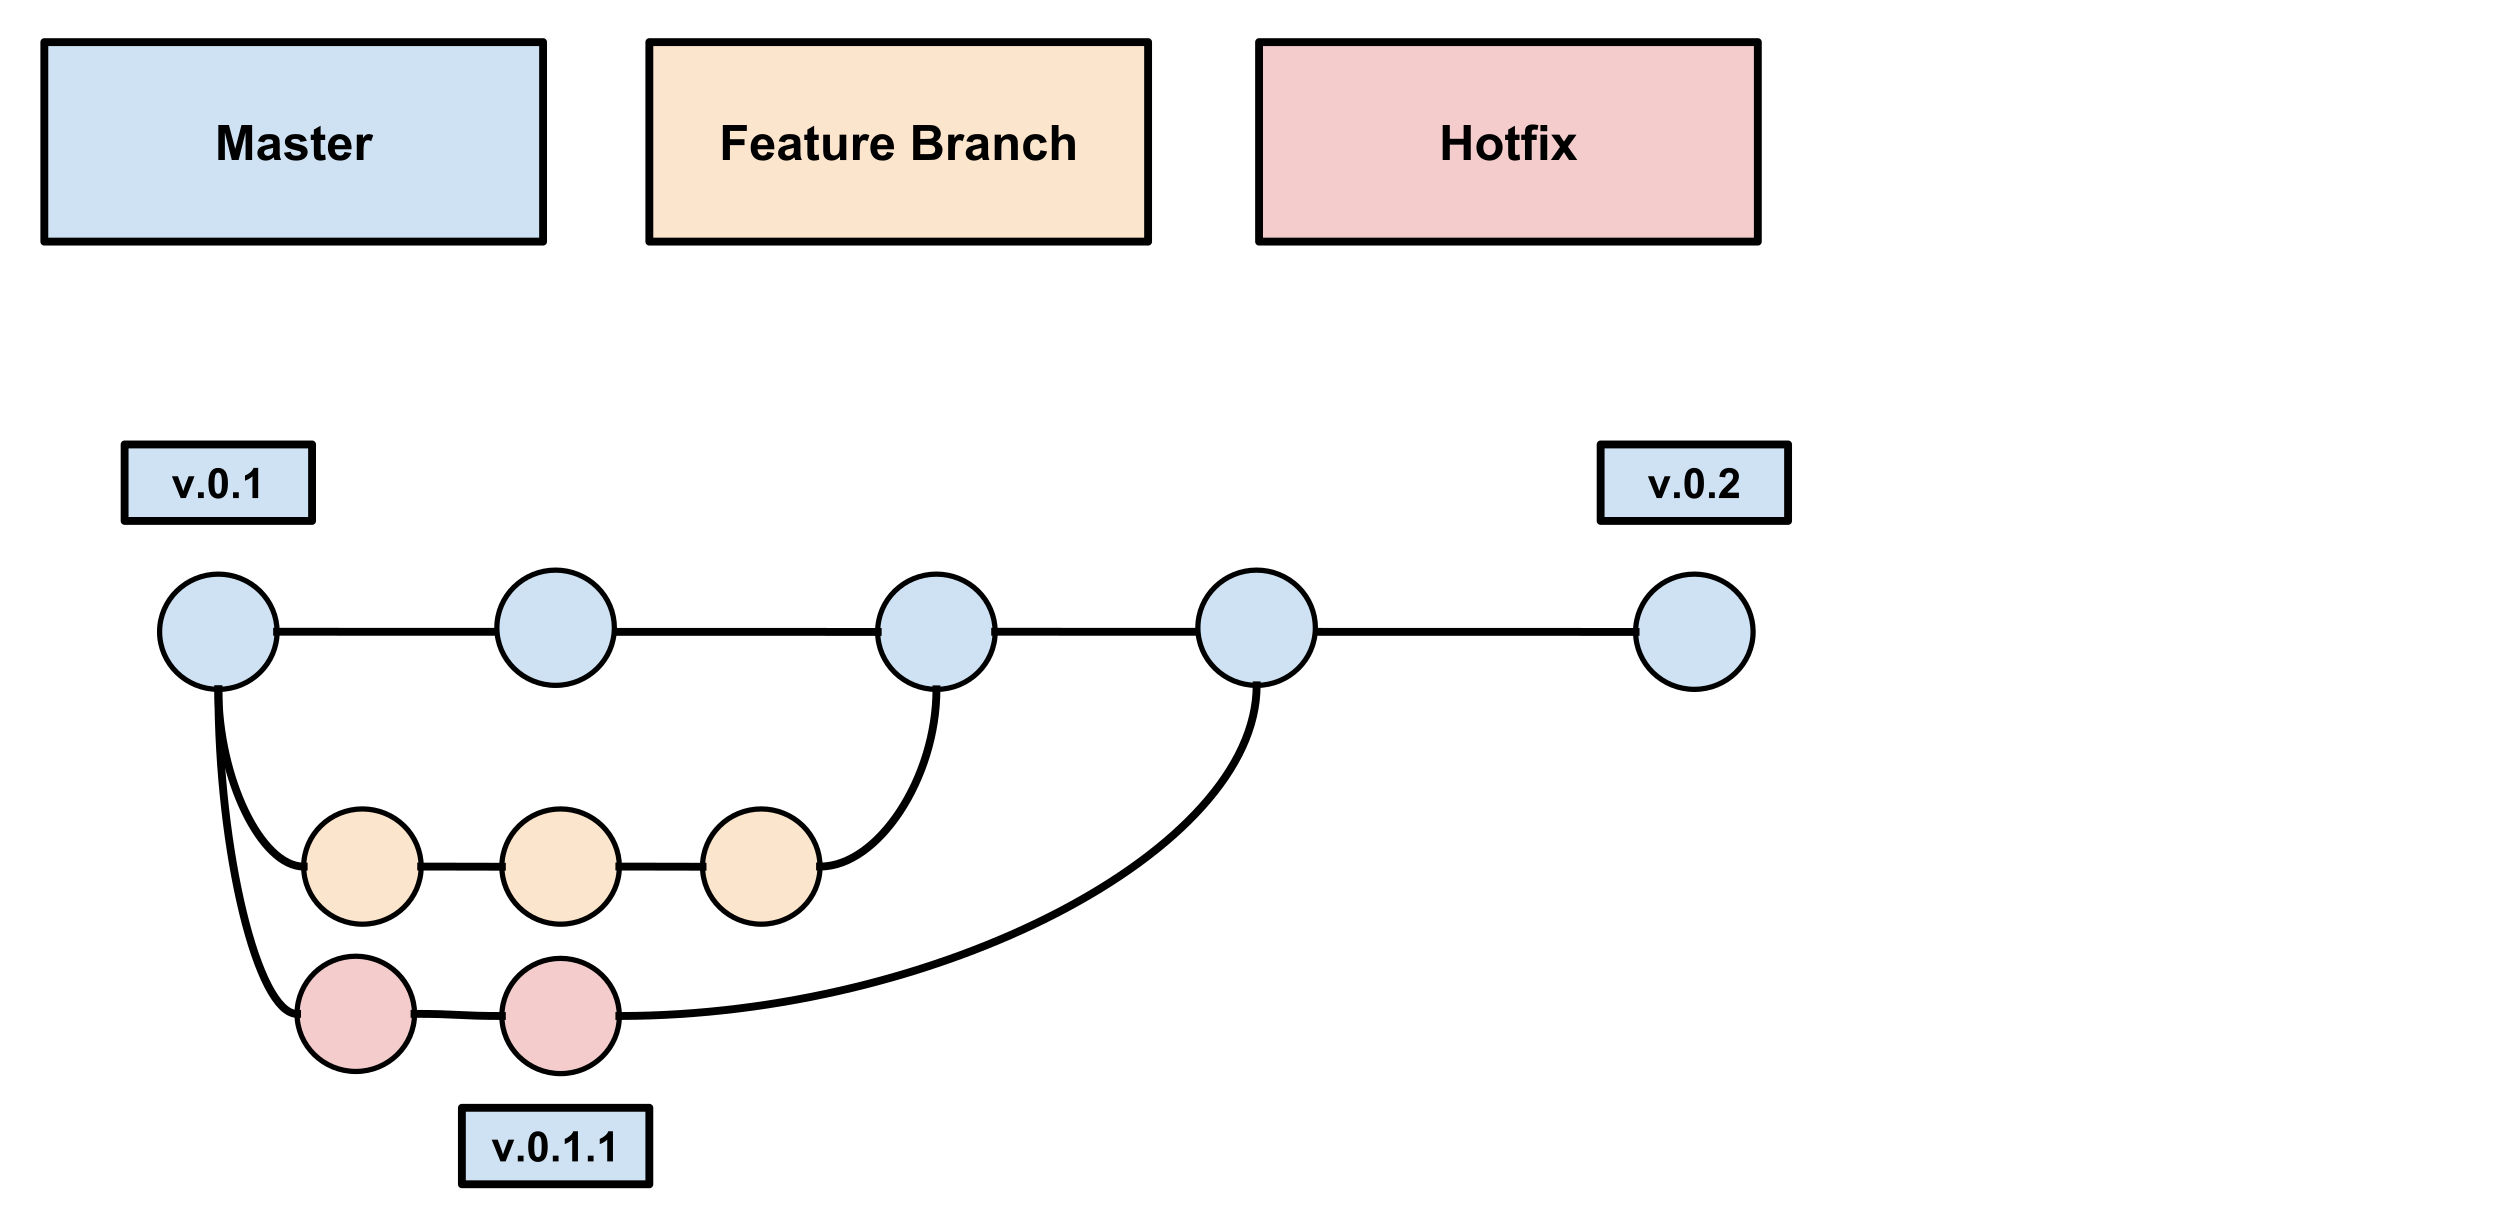 <svg version="1.1" viewBox="0.0 0.0 953.081 464.239" fill="none" stroke="none" stroke-linecap="square" stroke-miterlimit="10" xmlns:xlink="http://www.w3.org/1999/xlink" xmlns="http://www.w3.org/2000/svg"><clipPath id="p.0"><path d="m0 0l953.081 0l0 464.239l-953.081 0l0 -464.239z" clip-rule="nonzero"/></clipPath><g clip-path="url(#p.0)"><path fill="#000000" fill-opacity="0.0" d="m0 0l953.081 0l0 464.239l-953.081 0z" fill-rule="evenodd"/><path fill="#cfe2f3" d="m16.9 16.055l190.142 0l0 76.063l-190.142 0z" fill-rule="evenodd"/><path stroke="#000000" stroke-width="3.0" stroke-linejoin="round" stroke-linecap="butt" d="m16.9 16.055l190.142 0l0 76.063l-190.142 0z" fill-rule="evenodd"/><path fill="#000000" d="m83.229 61.007l0 -13.359l4.031 0l2.422 9.109l2.391 -9.109l4.047 0l0 13.359l-2.5 0l0 -10.516l-2.656 10.516l-2.594 0l-2.641 -10.516l0 10.516l-2.5 0zm17.463 -6.719l-2.328 -0.422q0.406 -1.406 1.359 -2.078q0.953 -0.672 2.844 -0.672q1.703 0 2.547 0.406q0.844 0.406 1.172 1.031q0.344 0.625 0.344 2.281l-0.016 3.0q0 1.266 0.109 1.875q0.125 0.609 0.469 1.297l-2.531 0q-0.109 -0.25 -0.25 -0.75q-0.062 -0.234 -0.094 -0.312q-0.656 0.641 -1.406 0.969q-0.734 0.312 -1.594 0.312q-1.484 0 -2.344 -0.812q-0.859 -0.812 -0.859 -2.047q0 -0.828 0.391 -1.469q0.391 -0.641 1.094 -0.969q0.703 -0.344 2.031 -0.609q1.797 -0.328 2.484 -0.625l0 -0.25q0 -0.75 -0.359 -1.062q-0.359 -0.312 -1.375 -0.312q-0.688 0 -1.078 0.281q-0.375 0.266 -0.609 0.938zm3.422 2.078q-0.484 0.156 -1.562 0.391q-1.062 0.219 -1.391 0.438q-0.5 0.359 -0.5 0.906q0 0.531 0.406 0.938q0.406 0.391 1.016 0.391q0.703 0 1.328 -0.469q0.469 -0.344 0.609 -0.844q0.094 -0.328 0.094 -1.25l0 -0.5zm4.141 1.875l2.562 -0.391q0.172 0.75 0.672 1.141q0.5 0.391 1.406 0.391q0.984 0 1.484 -0.375q0.344 -0.25 0.344 -0.672q0 -0.297 -0.188 -0.484q-0.188 -0.188 -0.859 -0.344q-3.094 -0.688 -3.922 -1.25q-1.141 -0.781 -1.141 -2.172q0 -1.266 0.984 -2.109q1.0 -0.859 3.078 -0.859q1.984 0 2.953 0.656q0.969 0.641 1.328 1.906l-2.406 0.438q-0.156 -0.562 -0.594 -0.859q-0.422 -0.297 -1.234 -0.297q-1.0 0 -1.438 0.281q-0.297 0.203 -0.297 0.516q0 0.266 0.25 0.469q0.344 0.25 2.391 0.719q2.047 0.453 2.859 1.141q0.797 0.672 0.797 1.891q0 1.344 -1.109 2.297q-1.109 0.953 -3.281 0.953q-1.984 0 -3.141 -0.797q-1.141 -0.812 -1.5 -2.188zm15.719 -6.906l0 2.031l-1.75 0l0 3.906q0 1.188 0.047 1.391q0.047 0.188 0.219 0.312q0.188 0.125 0.438 0.125q0.359 0 1.031 -0.25l0.219 2.0q-0.891 0.375 -2.016 0.375q-0.703 0 -1.266 -0.234q-0.547 -0.234 -0.812 -0.594q-0.25 -0.375 -0.344 -1.0q-0.094 -0.453 -0.094 -1.812l0 -4.219l-1.172 0l0 -2.031l1.172 0l0 -1.922l2.578 -1.5l0 3.422l1.75 0zm7.369 6.594l2.547 0.422q-0.484 1.406 -1.547 2.141q-1.062 0.734 -2.656 0.734q-2.516 0 -3.734 -1.656q-0.953 -1.312 -0.953 -3.328q0 -2.406 1.25 -3.766q1.266 -1.359 3.188 -1.359q2.156 0 3.406 1.422q1.25 1.422 1.188 4.375l-6.406 0q0.031 1.141 0.609 1.781q0.594 0.625 1.484 0.625q0.594 0 1.0 -0.328q0.422 -0.328 0.625 -1.062zm0.156 -2.594q-0.031 -1.109 -0.578 -1.688q-0.547 -0.578 -1.328 -0.578q-0.844 0 -1.391 0.609q-0.547 0.609 -0.531 1.656l3.828 0zm7.079 5.672l-2.562 0l0 -9.672l2.375 0l0 1.375q0.609 -0.984 1.094 -1.281q0.484 -0.312 1.109 -0.312q0.875 0 1.688 0.484l-0.797 2.234q-0.641 -0.422 -1.203 -0.422q-0.531 0 -0.906 0.297q-0.375 0.297 -0.594 1.078q-0.203 0.766 -0.203 3.234l0 2.984z" fill-rule="nonzero"/><path fill="#fce5cd" d="m247.549 16.055l190.142 0l0 76.063l-190.142 0z" fill-rule="evenodd"/><path stroke="#000000" stroke-width="3.0" stroke-linejoin="round" stroke-linecap="butt" d="m247.549 16.055l190.142 0l0 76.063l-190.142 0z" fill-rule="evenodd"/><path fill="#000000" d="m275.568 61.007l0 -13.359l9.156 0l0 2.266l-6.453 0l0 3.156l5.562 0l0 2.266l-5.562 0l0 5.672l-2.703 0zm16.958 -3.078l2.547 0.422q-0.484 1.406 -1.547 2.141q-1.062 0.734 -2.656 0.734q-2.516 0 -3.734 -1.656q-0.953 -1.312 -0.953 -3.328q0 -2.406 1.25 -3.766q1.266 -1.359 3.188 -1.359q2.156 0 3.406 1.422q1.25 1.422 1.188 4.375l-6.406 0q0.031 1.141 0.609 1.781q0.594 0.625 1.484 0.625q0.594 0 1.0 -0.328q0.422 -0.328 0.625 -1.062zm0.156 -2.594q-0.031 -1.109 -0.578 -1.688q-0.547 -0.578 -1.328 -0.578q-0.844 0 -1.391 0.609q-0.547 0.609 -0.531 1.656l3.828 0zm6.532 -1.047l-2.328 -0.422q0.406 -1.406 1.359 -2.078q0.953 -0.672 2.844 -0.672q1.703 0 2.547 0.406q0.844 0.406 1.172 1.031q0.344 0.625 0.344 2.281l-0.016 3.0q0 1.266 0.109 1.875q0.125 0.609 0.469 1.297l-2.531 0q-0.109 -0.25 -0.25 -0.75q-0.062 -0.234 -0.094 -0.312q-0.656 0.641 -1.406 0.969q-0.734 0.312 -1.594 0.312q-1.484 0 -2.344 -0.812q-0.859 -0.812 -0.859 -2.047q0 -0.828 0.391 -1.469q0.391 -0.641 1.094 -0.969q0.703 -0.344 2.031 -0.609q1.797 -0.328 2.484 -0.625l0 -0.25q0 -0.75 -0.359 -1.062q-0.359 -0.312 -1.375 -0.312q-0.688 0 -1.078 0.281q-0.375 0.266 -0.609 0.938zm3.422 2.078q-0.484 0.156 -1.562 0.391q-1.062 0.219 -1.391 0.438q-0.5 0.359 -0.5 0.906q0 0.531 0.406 0.938q0.406 0.391 1.016 0.391q0.703 0 1.328 -0.469q0.469 -0.344 0.609 -0.844q0.094 -0.328 0.094 -1.25l0 -0.5zm9.485 -5.031l0 2.031l-1.75 0l0 3.906q0 1.188 0.047 1.391q0.047 0.188 0.219 0.312q0.188 0.125 0.438 0.125q0.359 0 1.031 -0.25l0.219 2.0q-0.891 0.375 -2.016 0.375q-0.703 0 -1.266 -0.234q-0.547 -0.234 -0.812 -0.594q-0.25 -0.375 -0.344 -1.0q-0.094 -0.453 -0.094 -1.812l0 -4.219l-1.172 0l0 -2.031l1.172 0l0 -1.922l2.578 -1.5l0 3.422l1.75 0zm8.135 9.672l0 -1.453q-0.531 0.781 -1.391 1.234q-0.859 0.438 -1.812 0.438q-0.969 0 -1.75 -0.422q-0.766 -0.438 -1.125 -1.203q-0.344 -0.781 -0.344 -2.141l0 -6.125l2.562 0l0 4.438q0 2.047 0.141 2.516q0.141 0.453 0.516 0.719q0.375 0.266 0.953 0.266q0.656 0 1.172 -0.359q0.516 -0.359 0.703 -0.891q0.203 -0.531 0.203 -2.609l0 -4.078l2.547 0l0 9.672l-2.375 0zm7.49 0l-2.562 0l0 -9.672l2.375 0l0 1.375q0.609 -0.984 1.094 -1.281q0.484 -0.312 1.109 -0.312q0.875 0 1.688 0.484l-0.797 2.234q-0.641 -0.422 -1.203 -0.422q-0.531 0 -0.906 0.297q-0.375 0.297 -0.594 1.078q-0.203 0.766 -0.203 3.234l0 2.984zm10.401 -3.078l2.547 0.422q-0.484 1.406 -1.547 2.141q-1.062 0.734 -2.656 0.734q-2.516 0 -3.734 -1.656q-0.953 -1.312 -0.953 -3.328q0 -2.406 1.25 -3.766q1.266 -1.359 3.188 -1.359q2.156 0 3.406 1.422q1.25 1.422 1.188 4.375l-6.406 0q0.031 1.141 0.609 1.781q0.594 0.625 1.484 0.625q0.594 0 1.0 -0.328q0.422 -0.328 0.625 -1.062zm0.156 -2.594q-0.031 -1.109 -0.578 -1.688q-0.547 -0.578 -1.328 -0.578q-0.844 0 -1.391 0.609q-0.547 0.609 -0.531 1.656l3.828 0zm9.825 -7.688l5.344 0q1.594 0 2.359 0.141q0.781 0.125 1.391 0.547q0.625 0.422 1.031 1.125q0.406 0.688 0.406 1.547q0 0.938 -0.5 1.734q-0.5 0.781 -1.375 1.172q1.219 0.359 1.875 1.219q0.656 0.844 0.656 2.0q0 0.922 -0.422 1.781q-0.422 0.859 -1.156 1.375q-0.734 0.516 -1.797 0.625q-0.688 0.078 -3.266 0.094l-4.547 0l0 -13.359zm2.703 2.234l0 3.078l1.766 0q1.578 0 1.953 -0.047q0.703 -0.078 1.094 -0.469q0.406 -0.406 0.406 -1.047q0 -0.625 -0.344 -1.0q-0.344 -0.391 -1.016 -0.484q-0.406 -0.031 -2.312 -0.031l-1.547 0zm0 5.297l0 3.578l2.5 0q1.453 0 1.844 -0.078q0.609 -0.109 0.984 -0.531q0.375 -0.422 0.375 -1.141q0 -0.594 -0.297 -1.016q-0.281 -0.422 -0.844 -0.609q-0.547 -0.203 -2.391 -0.203l-2.172 0zm13.207 5.828l-2.562 0l0 -9.672l2.375 0l0 1.375q0.609 -0.984 1.094 -1.281q0.484 -0.312 1.109 -0.312q0.875 0 1.688 0.484l-0.797 2.234q-0.641 -0.422 -1.203 -0.422q-0.531 0 -0.906 0.297q-0.375 0.297 -0.594 1.078q-0.203 0.766 -0.203 3.234l0 2.984zm6.713 -6.719l-2.328 -0.422q0.406 -1.406 1.359 -2.078q0.953 -0.672 2.844 -0.672q1.703 0 2.547 0.406q0.844 0.406 1.172 1.031q0.344 0.625 0.344 2.281l-0.016 3.0q0 1.266 0.109 1.875q0.125 0.609 0.469 1.297l-2.531 0q-0.109 -0.25 -0.25 -0.75q-0.062 -0.234 -0.094 -0.312q-0.656 0.641 -1.406 0.969q-0.734 0.312 -1.594 0.312q-1.484 0 -2.344 -0.812q-0.859 -0.812 -0.859 -2.047q0 -0.828 0.391 -1.469q0.391 -0.641 1.094 -0.969q0.703 -0.344 2.031 -0.609q1.797 -0.328 2.484 -0.625l0 -0.25q0 -0.75 -0.359 -1.062q-0.359 -0.312 -1.375 -0.312q-0.688 0 -1.078 0.281q-0.375 0.266 -0.609 0.938zm3.422 2.078q-0.484 0.156 -1.562 0.391q-1.062 0.219 -1.391 0.438q-0.5 0.359 -0.5 0.906q0 0.531 0.406 0.938q0.406 0.391 1.016 0.391q0.703 0 1.328 -0.469q0.469 -0.344 0.609 -0.844q0.094 -0.328 0.094 -1.25l0 -0.5zm13.844 4.641l-2.562 0l0 -4.938q0 -1.562 -0.172 -2.016q-0.156 -0.469 -0.531 -0.719q-0.359 -0.266 -0.875 -0.266q-0.672 0 -1.203 0.375q-0.531 0.359 -0.734 0.969q-0.188 0.594 -0.188 2.219l0 4.375l-2.547 0l0 -9.672l2.375 0l0 1.422q1.266 -1.641 3.188 -1.641q0.844 0 1.547 0.312q0.703 0.297 1.062 0.781q0.359 0.469 0.5 1.078q0.141 0.594 0.141 1.703l0 6.016zm11.037 -6.812l-2.531 0.453q-0.125 -0.75 -0.578 -1.125q-0.453 -0.391 -1.172 -0.391q-0.953 0 -1.531 0.656q-0.562 0.656 -0.562 2.203q0 1.734 0.578 2.438q0.578 0.703 1.547 0.703q0.734 0 1.203 -0.406q0.469 -0.422 0.656 -1.422l2.516 0.422q-0.391 1.734 -1.516 2.625q-1.109 0.875 -2.969 0.875q-2.125 0 -3.391 -1.328q-1.25 -1.344 -1.25 -3.719q0 -2.391 1.266 -3.719q1.266 -1.344 3.422 -1.344q1.766 0 2.797 0.766q1.047 0.75 1.516 2.312zm4.485 -6.547l0 4.922q1.234 -1.453 2.953 -1.453q0.891 0 1.594 0.328q0.719 0.328 1.078 0.844q0.359 0.5 0.484 1.125q0.141 0.609 0.141 1.922l0 5.672l-2.562 0l0 -5.109q0 -1.516 -0.156 -1.922q-0.141 -0.422 -0.516 -0.656q-0.359 -0.25 -0.906 -0.25q-0.641 0 -1.141 0.312q-0.5 0.312 -0.734 0.938q-0.234 0.625 -0.234 1.844l0 4.844l-2.562 0l0 -13.359l2.562 0z" fill-rule="nonzero"/><path fill="#cfe2f3" d="m60.845 240.843l0 0c0 -12.133 10.026 -21.969 22.394 -21.969l0 0c5.939 0 11.635 2.315 15.835 6.434c4.2 4.12 6.559 9.708 6.559 15.534l0 0c0 12.133 -10.026 21.969 -22.394 21.969l0 0c-12.368 0 -22.394 -9.836 -22.394 -21.969z" fill-rule="evenodd"/><path stroke="#000000" stroke-width="2.0" stroke-linejoin="round" stroke-linecap="butt" d="m60.845 240.843l0 0c0 -12.133 10.026 -21.969 22.394 -21.969l0 0c5.939 0 11.635 2.315 15.835 6.434c4.2 4.12 6.559 9.708 6.559 15.534l0 0c0 12.133 -10.026 21.969 -22.394 21.969l0 0c-12.368 0 -22.394 -9.836 -22.394 -21.969z" fill-rule="evenodd"/><path fill="#cfe2f3" d="m334.593 240.843l0 0c0 -12.133 10.026 -21.969 22.394 -21.969l0 0c5.939 0 11.635 2.315 15.835 6.434c4.2 4.12 6.559 9.708 6.559 15.534l0 0c0 12.133 -10.026 21.969 -22.394 21.969l0 0c-12.368 0 -22.394 -9.836 -22.394 -21.969z" fill-rule="evenodd"/><path stroke="#000000" stroke-width="2.0" stroke-linejoin="round" stroke-linecap="butt" d="m334.593 240.843l0 0c0 -12.133 10.026 -21.969 22.394 -21.969l0 0c5.939 0 11.635 2.315 15.835 6.434c4.2 4.12 6.559 9.708 6.559 15.534l0 0c0 12.133 -10.026 21.969 -22.394 21.969l0 0c-12.368 0 -22.394 -9.836 -22.394 -21.969z" fill-rule="evenodd"/><path fill="#cfe2f3" d="m623.551 240.843l0 0c0 -12.133 10.026 -21.969 22.394 -21.969l0 0c5.939 0 11.635 2.315 15.835 6.434c4.2 4.12 6.559 9.708 6.559 15.534l0 0c0 12.133 -10.026 21.969 -22.394 21.969l0 0c-12.368 0 -22.394 -9.836 -22.394 -21.969z" fill-rule="evenodd"/><path stroke="#000000" stroke-width="2.0" stroke-linejoin="round" stroke-linecap="butt" d="m623.551 240.843l0 0c0 -12.133 10.026 -21.969 22.394 -21.969l0 0c5.939 0 11.635 2.315 15.835 6.434c4.2 4.12 6.559 9.708 6.559 15.534l0 0c0 12.133 -10.026 21.969 -22.394 21.969l0 0c-12.368 0 -22.394 -9.836 -22.394 -21.969z" fill-rule="evenodd"/><path fill="#000000" fill-opacity="0.0" d="m105.633 240.843c57.248 0 85.873 0.016 114.495 0.031c28.622 0.016 57.241 0.032 114.481 0.032" fill-rule="evenodd"/><path stroke="#000000" stroke-width="3.0" stroke-linejoin="round" stroke-linecap="butt" d="m105.633 240.843c57.248 0 85.873 0.016 114.495 0.031c28.622 0.016 57.241 0.032 114.481 0.032" fill-rule="evenodd"/><path fill="#000000" fill-opacity="0.0" d="m379.381 240.843c61.043 0 91.566 0.016 122.086 0.031c30.52 0.016 61.036 0.032 122.071 0.032" fill-rule="evenodd"/><path stroke="#000000" stroke-width="3.0" stroke-linejoin="round" stroke-linecap="butt" d="m379.381 240.843c61.043 0 91.566 0.016 122.086 0.031c30.52 0.016 61.036 0.032 122.071 0.032" fill-rule="evenodd"/><path fill="#fce5cd" d="m115.777 330.362l0 0c0 -12.133 10.026 -21.969 22.394 -21.969l0 0c5.939 0 11.635 2.315 15.835 6.434c4.2 4.12 6.559 9.708 6.559 15.534l0 0c0 12.133 -10.026 21.969 -22.394 21.969l0 0c-12.368 0 -22.394 -9.836 -22.394 -21.969z" fill-rule="evenodd"/><path stroke="#000000" stroke-width="2.0" stroke-linejoin="round" stroke-linecap="butt" d="m115.777 330.362l0 0c0 -12.133 10.026 -21.969 22.394 -21.969l0 0c5.939 0 11.635 2.315 15.835 6.434c4.2 4.12 6.559 9.708 6.559 15.534l0 0c0 12.133 -10.026 21.969 -22.394 21.969l0 0c-12.368 0 -22.394 -9.836 -22.394 -21.969z" fill-rule="evenodd"/><path fill="#fce5cd" d="m267.835 330.362l0 0c0 -12.133 10.026 -21.969 22.394 -21.969l0 0c5.939 0 11.635 2.315 15.835 6.434c4.2 4.12 6.559 9.708 6.559 15.534l0 0c0 12.133 -10.026 21.969 -22.394 21.969l0 0c-12.368 0 -22.394 -9.836 -22.394 -21.969z" fill-rule="evenodd"/><path stroke="#000000" stroke-width="2.0" stroke-linejoin="round" stroke-linecap="butt" d="m267.835 330.362l0 0c0 -12.133 10.026 -21.969 22.394 -21.969l0 0c5.939 0 11.635 2.315 15.835 6.434c4.2 4.12 6.559 9.708 6.559 15.534l0 0c0 12.133 -10.026 21.969 -22.394 21.969l0 0c-12.368 0 -22.394 -9.836 -22.394 -21.969z" fill-rule="evenodd"/><path fill="#fce5cd" d="m191.327 330.362l0 0c0 -12.133 10.026 -21.969 22.394 -21.969l0 0c5.939 0 11.635 2.315 15.835 6.434c4.2 4.12 6.559 9.708 6.559 15.534l0 0c0 12.133 -10.026 21.969 -22.394 21.969l0 0c-12.368 0 -22.394 -9.836 -22.394 -21.969z" fill-rule="evenodd"/><path stroke="#000000" stroke-width="2.0" stroke-linejoin="round" stroke-linecap="butt" d="m191.327 330.362l0 0c0 -12.133 10.026 -21.969 22.394 -21.969l0 0c5.939 0 11.635 2.315 15.835 6.434c4.2 4.12 6.559 9.708 6.559 15.534l0 0c0 12.133 -10.026 21.969 -22.394 21.969l0 0c-12.368 0 -22.394 -9.836 -22.394 -21.969z" fill-rule="evenodd"/><path fill="#000000" fill-opacity="0.0" d="m83.239 262.811c0 33.78 16.268 67.559 32.535 67.559" fill-rule="evenodd"/><path stroke="#000000" stroke-width="3.0" stroke-linejoin="round" stroke-linecap="butt" d="m83.239 262.811c0 33.78 16.268 67.559 32.535 67.559" fill-rule="evenodd"/><path fill="#000000" fill-opacity="0.0" d="m236.114 330.362c7.93 0 11.896 0.016 15.86 0.031c3.965 0.016 7.928 0.031 15.856 0.031" fill-rule="evenodd"/><path stroke="#000000" stroke-width="3.0" stroke-linejoin="round" stroke-linecap="butt" d="m236.114 330.362c7.93 0 11.896 0.016 15.86 0.031c3.965 0.016 7.928 0.031 15.856 0.031" fill-rule="evenodd"/><path fill="#000000" fill-opacity="0.0" d="m160.564 330.362c7.691 0 11.535 0.016 15.381 0.031c3.846 0.016 7.695 0.031 15.39 0.031" fill-rule="evenodd"/><path stroke="#000000" stroke-width="3.0" stroke-linejoin="round" stroke-linecap="butt" d="m160.564 330.362c7.691 0 11.535 0.016 15.381 0.031c3.846 0.016 7.695 0.031 15.39 0.031" fill-rule="evenodd"/><path fill="#cfe2f3" d="m47.507 169.433l71.465 0l0 29.165l-71.465 0z" fill-rule="evenodd"/><path stroke="#000000" stroke-width="3.0" stroke-linejoin="round" stroke-linecap="butt" d="m47.507 169.433l71.465 0l0 29.165l-71.465 0z" fill-rule="evenodd"/><path fill="#000000" d="m68.883 189.876l-3.344 -8.297l2.297 0l1.562 4.234l0.453 1.406q0.188 -0.531 0.234 -0.703q0.109 -0.359 0.234 -0.703l1.578 -4.234l2.25 0l-3.297 8.297l-1.969 0zm6.617 0l0 -2.203l2.188 0l0 2.203l-2.188 0zm7.68 -11.5q1.672 0 2.609 1.188q1.109 1.406 1.109 4.656q0 3.25 -1.125 4.672q-0.922 1.188 -2.594 1.188q-1.672 0 -2.703 -1.281q-1.016 -1.297 -1.016 -4.594q0 -3.234 1.125 -4.656q0.938 -1.172 2.594 -1.172zm0 1.812q-0.391 0 -0.703 0.266q-0.312 0.25 -0.484 0.906q-0.234 0.844 -0.234 2.859q0 2.016 0.203 2.781q0.203 0.75 0.516 1.0q0.312 0.25 0.703 0.25q0.406 0 0.719 -0.25q0.312 -0.266 0.484 -0.922q0.219 -0.844 0.219 -2.859q0 -2.016 -0.203 -2.766q-0.203 -0.75 -0.516 -1.0q-0.297 -0.266 -0.703 -0.266zm5.664 9.688l0 -2.203l2.188 0l0 2.203l-2.188 0zm9.586 0l-2.188 0l0 -8.281q-1.203 1.125 -2.844 1.672l0 -2.0q0.859 -0.281 1.859 -1.062q1.016 -0.781 1.391 -1.828l1.781 0l0 11.5z" fill-rule="nonzero"/><path fill="#cfe2f3" d="m610.213 169.433l71.465 0l0 29.165l-71.465 0z" fill-rule="evenodd"/><path stroke="#000000" stroke-width="3.0" stroke-linejoin="round" stroke-linecap="butt" d="m610.213 169.433l71.465 0l0 29.165l-71.465 0z" fill-rule="evenodd"/><path fill="#000000" d="m631.589 189.876l-3.344 -8.297l2.297 0l1.562 4.234l0.453 1.406q0.188 -0.531 0.234 -0.703q0.109 -0.359 0.234 -0.703l1.578 -4.234l2.25 0l-3.297 8.297l-1.969 0zm6.617 0l0 -2.203l2.188 0l0 2.203l-2.188 0zm7.68 -11.5q1.672 0 2.609 1.188q1.109 1.406 1.109 4.656q0 3.25 -1.125 4.672q-0.922 1.188 -2.594 1.188q-1.672 0 -2.703 -1.281q-1.016 -1.297 -1.016 -4.594q0 -3.234 1.125 -4.656q0.938 -1.172 2.594 -1.172zm0 1.812q-0.391 0 -0.703 0.266q-0.312 0.25 -0.484 0.906q-0.234 0.844 -0.234 2.859q0 2.016 0.203 2.781q0.203 0.75 0.516 1.0q0.312 0.25 0.703 0.25q0.406 0 0.719 -0.25q0.312 -0.266 0.484 -0.922q0.219 -0.844 0.219 -2.859q0 -2.016 -0.203 -2.766q-0.203 -0.75 -0.516 -1.0q-0.297 -0.266 -0.703 -0.266zm5.664 9.688l0 -2.203l2.188 0l0 2.203l-2.188 0zm11.383 -2.047l0 2.047l-7.688 0q0.125 -1.156 0.75 -2.188q0.625 -1.047 2.469 -2.75q1.484 -1.391 1.812 -1.875q0.453 -0.688 0.453 -1.344q0 -0.734 -0.391 -1.125q-0.391 -0.406 -1.094 -0.406q-0.688 0 -1.094 0.422q-0.406 0.406 -0.469 1.375l-2.188 -0.219q0.203 -1.812 1.234 -2.594q1.031 -0.797 2.578 -0.797q1.688 0 2.656 0.922q0.969 0.906 0.969 2.266q0 0.766 -0.281 1.469q-0.266 0.703 -0.875 1.469q-0.391 0.5 -1.438 1.453q-1.031 0.953 -1.312 1.266q-0.281 0.312 -0.453 0.609l4.359 0z" fill-rule="nonzero"/><path fill="#f4cccc" d="m480.0 16.055l190.142 0l0 76.063l-190.142 0z" fill-rule="evenodd"/><path stroke="#000000" stroke-width="3.0" stroke-linejoin="round" stroke-linecap="butt" d="m480.0 16.055l190.142 0l0 76.063l-190.142 0z" fill-rule="evenodd"/><path fill="#000000" d="m550.004 61.007l0 -13.359l2.703 0l0 5.266l5.281 0l0 -5.266l2.703 0l0 13.359l-2.703 0l0 -5.844l-5.281 0l0 5.844l-2.703 0zm12.864 -4.969q0 -1.281 0.625 -2.469q0.625 -1.203 1.781 -1.828q1.156 -0.625 2.578 -0.625q2.188 0 3.594 1.422q1.406 1.422 1.406 3.609q0 2.188 -1.422 3.641q-1.422 1.438 -3.562 1.438q-1.328 0 -2.547 -0.594q-1.203 -0.609 -1.828 -1.766q-0.625 -1.172 -0.625 -2.828zm2.625 0.125q0 1.453 0.672 2.219q0.688 0.75 1.688 0.75q1.0 0 1.672 -0.75q0.688 -0.766 0.688 -2.234q0 -1.422 -0.688 -2.188q-0.672 -0.766 -1.672 -0.766q-1.0 0 -1.688 0.766q-0.672 0.766 -0.672 2.203zm13.802 -4.828l0 2.031l-1.75 0l0 3.906q0 1.188 0.047 1.391q0.047 0.188 0.219 0.312q0.188 0.125 0.438 0.125q0.359 0 1.031 -0.25l0.219 2.0q-0.891 0.375 -2.016 0.375q-0.703 0 -1.266 -0.234q-0.547 -0.234 -0.812 -0.594q-0.25 -0.375 -0.344 -1.0q-0.094 -0.453 -0.094 -1.812l0 -4.219l-1.172 0l0 -2.031l1.172 0l0 -1.922l2.578 -1.5l0 3.422l1.75 0zm0.65 0l1.422 0l0 -0.734q0 -1.219 0.25 -1.812q0.266 -0.609 0.953 -0.984q0.703 -0.375 1.781 -0.375q1.094 0 2.141 0.328l-0.359 1.781q-0.609 -0.141 -1.172 -0.141q-0.547 0 -0.797 0.266q-0.234 0.25 -0.234 0.984l0 0.688l1.906 0l0 2.016l-1.906 0l0 7.656l-2.562 0l0 -7.656l-1.422 0l0 -2.016zm7.338 -1.312l0 -2.375l2.562 0l0 2.375l-2.562 0zm0 10.984l0 -9.672l2.562 0l0 9.672l-2.562 0zm3.949 0l3.484 -4.984l-3.344 -4.688l3.125 0l1.719 2.656l1.797 -2.656l3.016 0l-3.281 4.578l3.578 5.094l-3.141 0l-1.969 -3.0l-1.984 3.0l-3.0 0z" fill-rule="nonzero"/><path fill="#f4cccc" d="m113.247 386.512l0 0c0 -12.133 10.026 -21.969 22.394 -21.969l0 0c5.939 0 11.635 2.315 15.835 6.434c4.2 4.12 6.559 9.708 6.559 15.534l0 0c0 12.133 -10.026 21.969 -22.394 21.969l0 0c-12.368 0 -22.394 -9.836 -22.394 -21.969z" fill-rule="evenodd"/><path stroke="#000000" stroke-width="2.0" stroke-linejoin="round" stroke-linecap="butt" d="m113.247 386.512l0 0c0 -12.133 10.026 -21.969 22.394 -21.969l0 0c5.939 0 11.635 2.315 15.835 6.434c4.2 4.12 6.559 9.708 6.559 15.534l0 0c0 12.133 -10.026 21.969 -22.394 21.969l0 0c-12.368 0 -22.394 -9.836 -22.394 -21.969z" fill-rule="evenodd"/><path fill="#000000" fill-opacity="0.0" d="m83.239 262.811c0 61.858 15.008 123.717 30.016 123.717" fill-rule="evenodd"/><path stroke="#000000" stroke-width="3.0" stroke-linejoin="round" stroke-linecap="butt" d="m83.239 262.811c0 61.858 15.008 123.717 30.016 123.717" fill-rule="evenodd"/><path fill="#cfe2f3" d="m176.084 422.328l71.465 0l0 29.165l-71.465 0z" fill-rule="evenodd"/><path stroke="#000000" stroke-width="3.0" stroke-linejoin="round" stroke-linecap="butt" d="m176.084 422.328l71.465 0l0 29.165l-71.465 0z" fill-rule="evenodd"/><path fill="#000000" d="m190.789 442.771l-3.344 -8.297l2.297 0l1.562 4.234l0.453 1.406q0.188 -0.531 0.234 -0.703q0.109 -0.359 0.234 -0.703l1.578 -4.234l2.25 0l-3.297 8.297l-1.969 0zm6.617 0l0 -2.203l2.188 0l0 2.203l-2.188 0zm7.68 -11.5q1.672 0 2.609 1.188q1.109 1.406 1.109 4.656q0 3.25 -1.125 4.672q-0.922 1.188 -2.594 1.188q-1.672 0 -2.703 -1.281q-1.016 -1.297 -1.016 -4.594q0 -3.234 1.125 -4.656q0.938 -1.172 2.594 -1.172zm0 1.812q-0.391 0 -0.703 0.266q-0.312 0.25 -0.484 0.906q-0.234 0.844 -0.234 2.859q0 2.016 0.203 2.781q0.203 0.75 0.516 1.0q0.312 0.25 0.703 0.25q0.406 0 0.719 -0.25q0.312 -0.266 0.484 -0.922q0.219 -0.844 0.219 -2.859q0 -2.016 -0.203 -2.766q-0.203 -0.75 -0.516 -1.0q-0.297 -0.266 -0.703 -0.266zm5.664 9.688l0 -2.203l2.188 0l0 2.203l-2.188 0zm9.586 0l-2.188 0l0 -8.281q-1.203 1.125 -2.844 1.672l0 -2.0q0.859 -0.281 1.859 -1.062q1.016 -0.781 1.391 -1.828l1.781 0l0 11.5zm3.758 0l0 -2.203l2.188 0l0 2.203l-2.188 0zm9.586 0l-2.188 0l0 -8.281q-1.203 1.125 -2.844 1.672l0 -2.0q0.859 -0.281 1.859 -1.062q1.016 -0.781 1.391 -1.828l1.781 0l0 11.5z" fill-rule="nonzero"/><path fill="#f4cccc" d="m191.328 387.329l0 0c0 -12.133 10.026 -21.969 22.394 -21.969l0 0c5.939 0 11.635 2.315 15.835 6.434c4.2 4.12 6.559 9.708 6.559 15.534l0 0c0 12.133 -10.026 21.969 -22.394 21.969l0 0c-12.368 0 -22.394 -9.836 -22.394 -21.969z" fill-rule="evenodd"/><path stroke="#000000" stroke-width="2.0" stroke-linejoin="round" stroke-linecap="butt" d="m191.328 387.329l0 0c0 -12.133 10.026 -21.969 22.394 -21.969l0 0c5.939 0 11.635 2.315 15.835 6.434c4.2 4.12 6.559 9.708 6.559 15.534l0 0c0 12.133 -10.026 21.969 -22.394 21.969l0 0c-12.368 0 -22.394 -9.836 -22.394 -21.969z" fill-rule="evenodd"/><path fill="#000000" fill-opacity="0.0" d="m158.034 386.512c8.324 0 12.486 0.205 16.647 0.409c4.161 0.205 8.322 0.409 16.644 0.409" fill-rule="evenodd"/><path stroke="#000000" stroke-width="3.0" stroke-linejoin="round" stroke-linecap="butt" d="m158.034 386.512c8.324 0 12.486 0.205 16.647 0.409c4.161 0.205 8.322 0.409 16.644 0.409" fill-rule="evenodd"/><path fill="#cfe2f3" d="m189.423 239.315l0 0c0 -12.133 10.026 -21.969 22.394 -21.969l0 0c5.939 0 11.635 2.315 15.835 6.434c4.2 4.12 6.559 9.708 6.559 15.534l0 0c0 12.133 -10.026 21.969 -22.394 21.969l0 0c-12.368 0 -22.394 -9.836 -22.394 -21.969z" fill-rule="evenodd"/><path stroke="#000000" stroke-width="2.0" stroke-linejoin="round" stroke-linecap="butt" d="m189.423 239.315l0 0c0 -12.133 10.026 -21.969 22.394 -21.969l0 0c5.939 0 11.635 2.315 15.835 6.434c4.2 4.12 6.559 9.708 6.559 15.534l0 0c0 12.133 -10.026 21.969 -22.394 21.969l0 0c-12.368 0 -22.394 -9.836 -22.394 -21.969z" fill-rule="evenodd"/><path fill="#000000" fill-opacity="0.0" d="m312.622 330.362c22.189 0 44.378 -33.78 44.378 -67.559" fill-rule="evenodd"/><path stroke="#000000" stroke-width="3.0" stroke-linejoin="round" stroke-linecap="butt" d="m312.622 330.362c22.189 0 44.378 -33.78 44.378 -67.559" fill-rule="evenodd"/><path fill="#cfe2f3" d="m456.671 239.315l0 0c0 -12.133 10.026 -21.969 22.394 -21.969l0 0c5.939 0 11.635 2.315 15.835 6.434c4.2 4.12 6.559 9.708 6.559 15.534l0 0c0 12.133 -10.026 21.969 -22.394 21.969l0 0c-12.368 0 -22.394 -9.836 -22.394 -21.969z" fill-rule="evenodd"/><path stroke="#000000" stroke-width="2.0" stroke-linejoin="round" stroke-linecap="butt" d="m456.671 239.315l0 0c0 -12.133 10.026 -21.969 22.394 -21.969l0 0c5.939 0 11.635 2.315 15.835 6.434c4.2 4.12 6.559 9.708 6.559 15.534l0 0c0 12.133 -10.026 21.969 -22.394 21.969l0 0c-12.368 0 -22.394 -9.836 -22.394 -21.969z" fill-rule="evenodd"/><path fill="#000000" fill-opacity="0.0" d="m236.115 387.329c121.48 0 242.961 -63.024 242.961 -126.047" fill-rule="evenodd"/><path stroke="#000000" stroke-width="3.0" stroke-linejoin="round" stroke-linecap="butt" d="m236.115 387.329c121.48 0 242.961 -63.024 242.961 -126.047" fill-rule="evenodd"/></g></svg>